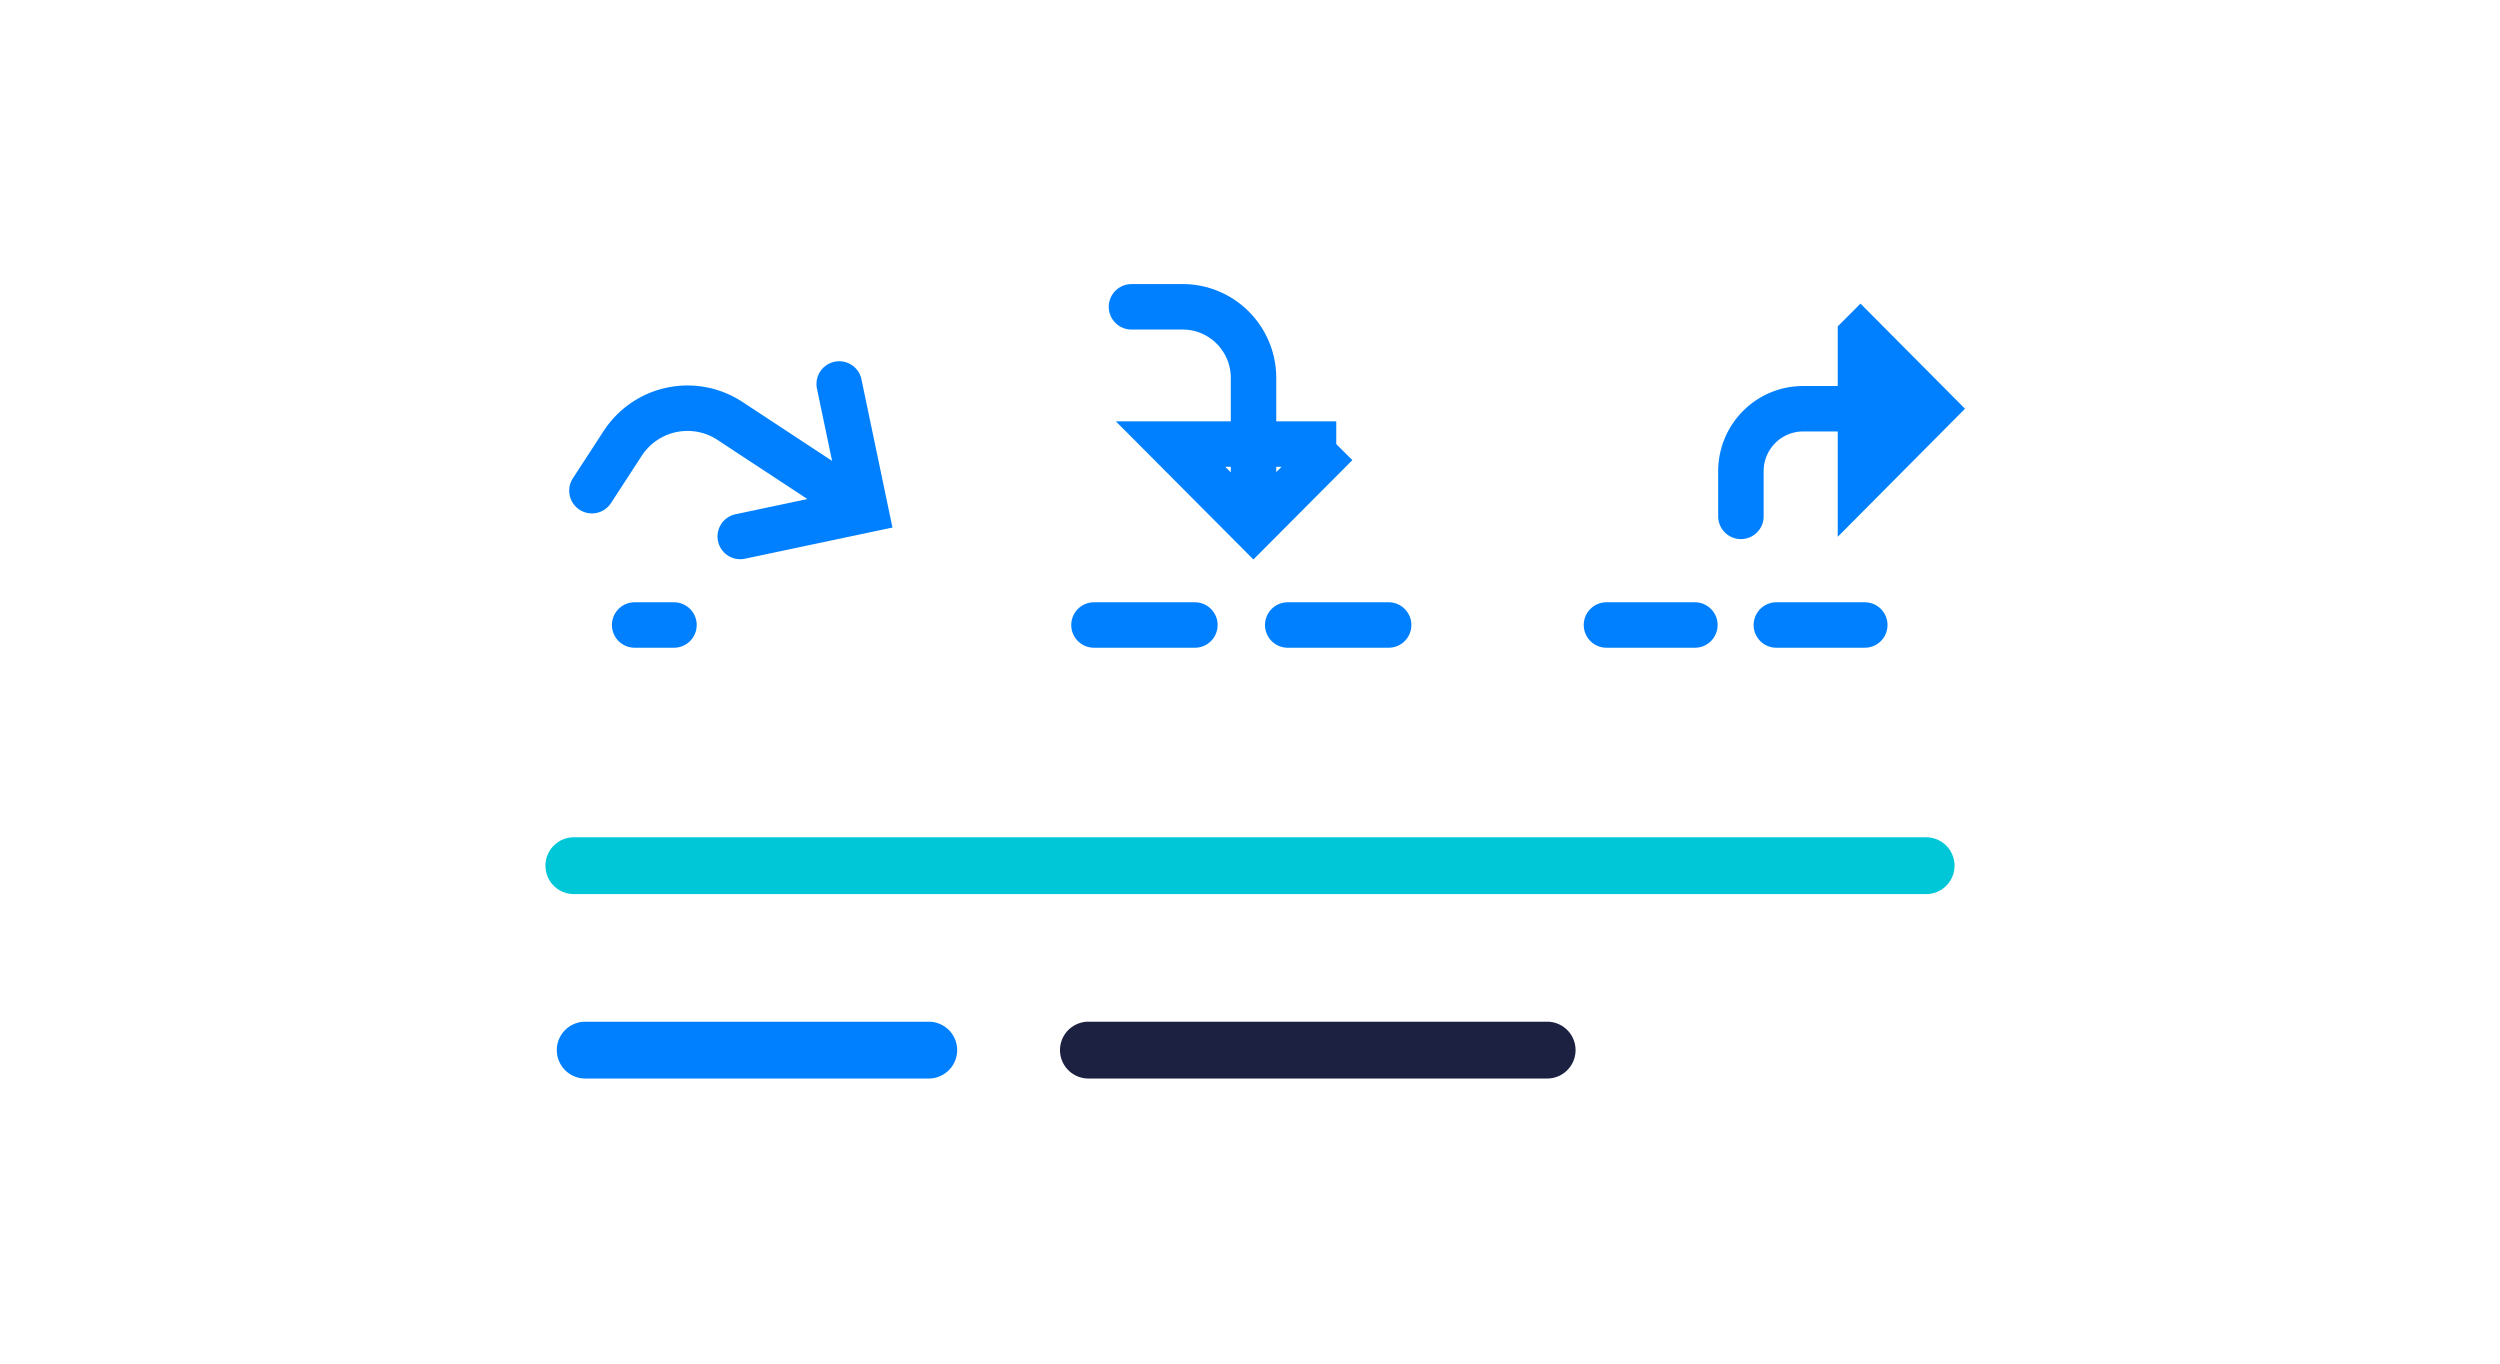 <!-- This Source Code Form is subject to the terms of the Mozilla Public
   - License, v. 2.0. If a copy of the MPL was not distributed with this
   - file, You can obtain one at http://mozilla.org/MPL/2.0/. -->
<svg viewBox="0 0 220 120" fill="none" xmlns="http://www.w3.org/2000/svg">
  <path d="M169.5 73.68h-119a2.5 2.5 0 000 5h119a2.5 2.5 0 100-5z" fill="#00C7D8"/>
  <path d="M81.73 89.91H51.5a2.5 2.5 0 000 5h30.23a2.5 2.5 0 000-5z" fill="#0080FF"/>
  <path d="M136.15 89.91H95.78a2.5 2.5 0 000 5h40.37a2.5 2.5 0 100-5z" fill="#1C2142"/>
  <path d="M153.2 45.44v-3.97c0-3.04 2.45-5.5 5.47-5.5h10.62M141.37 55h7.78m7.17 0h7.78m-67.83 0h8.88m8.17 0h8.88M99.57 27h4.5c3.45 0 6.24 2.8 6.24 6.27v12.2M55.85 55h3.46m-7.22-11.82l2.7-4.15a6.8 6.8 0 019.43-2l11.1 7.3m-1.47-10.54l2.32 11.09-11.03 2.33m98.58-17.66l6.38 6.42-6.38 6.42V29.55zm-46.13 9.53l-7.29 7.32-7.29-7.32h14.58z" stroke="#0080FF" stroke-width="4" stroke-linecap="round"/>
</svg>
